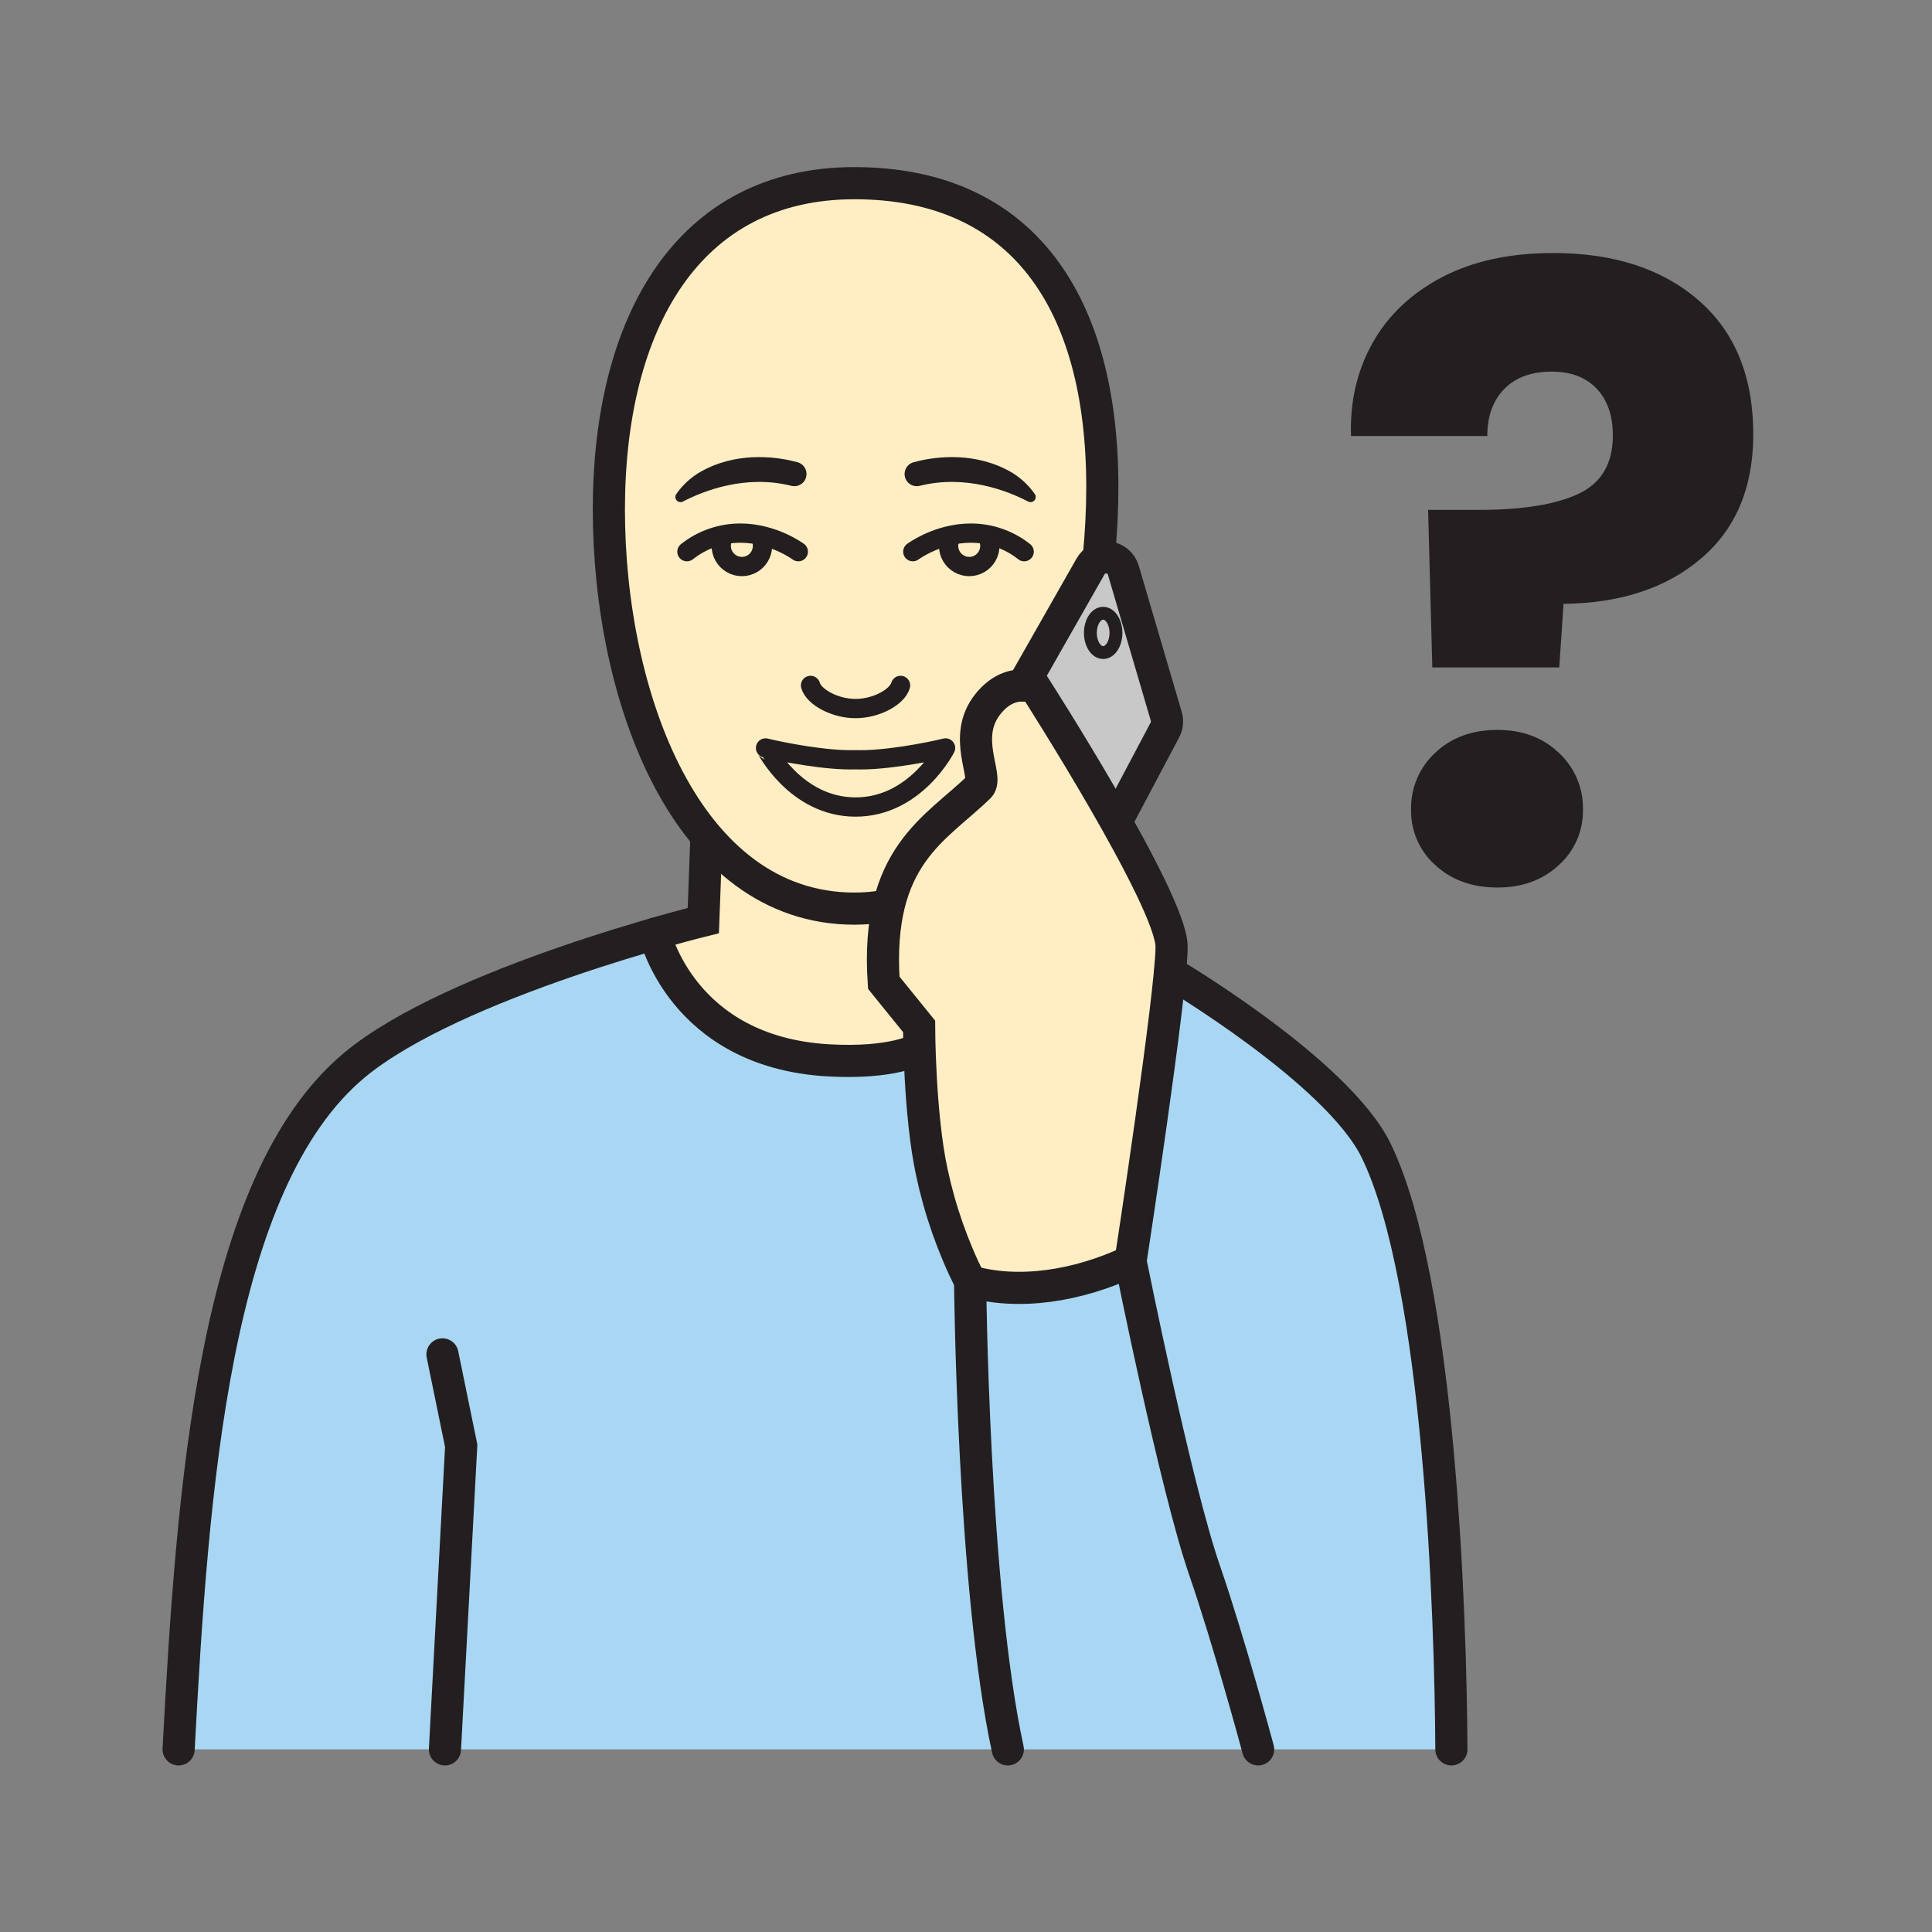 <svg width="1024" height="1024" viewBox="0 0 1024 1024" fill="none" xmlns="http://www.w3.org/2000/svg">
<rect x="0" y="0" width="1024" height="1024" fill="#808080" stroke="none"/>
<g id="social/you_up_to">
<g id="you up to">
<path id="Vector" d="M900.368 159.249C919.635 176.011 929.268 199.657 929.268 230.186C929.268 258.331 920.064 280.259 901.657 295.969C883.249 311.679 858.929 319.707 828.697 320.052L826.445 353.768H759.157L756.918 270.248H783.903C806.95 270.248 824.535 267.406 836.656 261.723C848.778 256.039 854.839 245.711 854.839 230.74C854.839 220.304 851.997 212.071 846.314 206.043C840.63 200.014 832.671 196.987 822.435 196.963C811.662 196.963 803.277 200.034 797.281 206.175C791.284 212.316 788.294 220.621 788.31 231.089H716.061C715.458 212.834 719.276 196.377 727.512 181.719C735.748 167.06 748.019 155.456 764.323 146.907C780.627 138.365 800.295 134.098 823.327 134.106C855.381 134.106 881.062 142.487 900.368 159.249ZM760.686 458.505C756.569 454.81 753.295 450.27 751.088 445.196C748.882 440.122 747.794 434.632 747.898 429.1C747.772 423.462 748.847 417.862 751.052 412.671C753.256 407.481 756.541 402.819 760.686 398.996C769.22 390.904 780.222 386.862 793.692 386.87C806.866 386.87 817.703 390.912 826.204 398.996C830.352 402.818 833.639 407.479 835.846 412.67C838.053 417.86 839.13 423.461 839.005 429.1C839.108 434.633 838.018 440.123 835.809 445.198C833.6 450.272 830.324 454.811 826.204 458.505C817.679 466.445 806.842 470.41 793.692 470.402C780.254 470.402 769.264 466.437 760.723 458.505H760.686Z" fill="#231F20"/>
<path id="Vector_2" d="M94.67 927.198C94.67 927.198 105.327 629.7 177.757 574.032C250.186 518.364 347.036 494.907 347.036 494.907C347.036 494.907 370.264 562.339 453.459 562.339C536.654 562.339 599.162 506.178 599.162 506.178C599.162 506.178 701.13 557.198 719.77 594.996C738.41 632.794 769.261 695.844 769.261 927.198H94.67Z" fill="#A9D7F3"/>
<path id="Vector_3" d="M374.491 443.128V481.565L349.77 501.096C349.77 501.096 372.817 562.34 453.459 562.34L548.852 538.738L514.173 462.034C514.173 462.034 512.788 481.3 460.275 481.3C407.762 481.3 374.491 443.128 374.491 443.128Z" fill="#FFEEC3"/>
<path id="Vector_4" d="M520.193 682.599C520.193 682.599 491.294 640.73 489.162 578.668C487.031 516.606 463.044 509.815 469.149 470.403C475.254 430.991 508.886 391.242 524.709 378.719C540.531 366.195 552.585 364.702 552.585 364.702C552.585 364.702 621.788 469.463 618.609 504.264C615.43 539.064 599.27 668.51 599.27 668.51C575.797 682.599 549.438 687.295 520.193 682.599Z" fill="#FFEEC3"/>
<path id="Vector_5" d="M584.424 257.893C584.424 356.441 542.459 481.3 453.051 481.3C363.642 481.3 322.846 368.374 322.846 269.826C322.846 171.278 364.473 96.79 453.051 96.79C541.628 96.79 584.424 159.345 584.424 257.893Z" fill="#FFEEC3"/>
<path id="Vector_6" d="M469.091 480.168C463.741 481.122 458.317 481.598 452.883 481.589C363.474 481.589 322.714 368.675 322.714 270.127C322.714 171.579 364.293 97.09 452.883 97.09C541.472 97.09 584.256 159.634 584.256 258.194C584.244 270.661 583.605 283.12 582.341 295.523" stroke="#231F20" stroke-width="17.039" stroke-miterlimit="10"/>
<path id="Vector_7" d="M362.028 265.804C373.154 260.036 395.214 251.439 419.49 257.508C420.478 257.749 421.509 257.754 422.499 257.522C423.49 257.289 424.411 256.826 425.188 256.17C425.965 255.513 426.576 254.683 426.971 253.746C427.366 252.808 427.534 251.791 427.461 250.777C427.367 249.44 426.859 248.167 426.01 247.131C425.16 246.096 424.009 245.35 422.717 244.997C413.951 242.588 393.54 238.916 374.033 248.609C367.807 251.593 362.453 256.13 358.488 261.782C358.121 262.287 357.937 262.902 357.966 263.525C357.995 264.148 358.235 264.742 358.648 265.211C359.06 265.679 359.619 265.993 360.233 266.101C360.848 266.209 361.481 266.104 362.028 265.804Z" fill="#231F20"/>
<path id="Vector_8" d="M423.115 292.404C423.115 292.404 409.93 282.566 392.506 282.566C382.191 282.526 372.17 285.996 364.088 292.404" stroke="#231F20" stroke-width="10.221" stroke-linecap="round" stroke-linejoin="round"/>
<path id="Vector_9" d="M402.776 284.048C403.701 285.72 404.171 287.607 404.14 289.518C404.109 291.429 403.578 293.299 402.598 294.941C401.619 296.583 400.226 297.939 398.559 298.875C396.892 299.811 395.009 300.293 393.097 300.273C391.186 300.254 389.313 299.734 387.665 298.765C386.017 297.795 384.652 296.411 383.706 294.75C382.761 293.089 382.267 291.208 382.275 289.297C382.282 287.385 382.791 285.509 383.75 283.855" stroke="#231F20" stroke-width="10.221" stroke-linecap="round" stroke-linejoin="round"/>
<path id="Vector_10" d="M453.46 427.739C485.346 427.739 501.168 396.431 501.168 396.431C491.908 398.694 468.656 403.222 453.46 402.68C438.299 403.222 415.011 398.694 405.751 396.431C405.799 396.443 421.574 427.739 453.46 427.739Z" stroke="#231F20" stroke-width="10.221" stroke-linecap="round" stroke-linejoin="round"/>
<path id="Vector_11" d="M544.89 265.804C533.776 260.036 511.704 251.439 487.428 257.508C486.441 257.75 485.41 257.755 484.42 257.523C483.43 257.29 482.51 256.827 481.733 256.17C480.957 255.514 480.347 254.683 479.954 253.745C479.56 252.808 479.394 251.79 479.469 250.777C479.561 249.441 480.066 248.168 480.914 247.132C481.762 246.097 482.91 245.35 484.201 244.997C492.967 242.588 513.39 238.916 532.897 248.609C539.118 251.597 544.467 256.133 548.431 261.782C548.797 262.287 548.981 262.902 548.952 263.525C548.923 264.148 548.683 264.742 548.271 265.211C547.858 265.679 547.299 265.993 546.685 266.101C546.07 266.209 545.437 266.104 544.89 265.804Z" fill="#231F20"/>
<path id="Vector_12" d="M483.805 292.404C483.805 292.404 497.05 282.566 514.414 282.566C524.729 282.526 534.75 285.996 542.832 292.404" stroke="#231F20" stroke-width="10.221" stroke-linecap="round" stroke-linejoin="round"/>
<path id="Vector_13" d="M504.143 284.048C503.217 285.72 502.747 287.607 502.778 289.518C502.809 291.429 503.341 293.299 504.32 294.941C505.299 296.583 506.692 297.939 508.359 298.875C510.026 299.811 511.909 300.293 513.821 300.273C515.732 300.254 517.605 299.734 519.253 298.765C520.901 297.795 522.266 296.411 523.212 294.75C524.158 293.089 524.651 291.208 524.644 289.297C524.636 287.385 524.127 285.509 523.168 283.855" stroke="#231F20" stroke-width="10.221" stroke-linecap="round" stroke-linejoin="round"/>
<path id="Vector_14" d="M477.314 363.292C475.568 369.422 464.502 375.551 453.46 375.551C442.418 375.551 431.351 369.422 429.605 363.292" stroke="#231F20" stroke-width="10.221" stroke-linecap="round" stroke-linejoin="round"/>
<path id="Vector_15" d="M546.216 356.345L580.305 299.304C581.079 298.011 582.213 296.972 583.568 296.315C584.923 295.657 586.441 295.408 587.935 295.6C589.429 295.792 590.835 296.415 591.98 297.394C593.125 298.373 593.96 299.664 594.382 301.11L618.646 384.486L592.347 434.302L546.216 356.345Z" fill="#C8C8C8"/>
<path id="Vector_16" d="M94.67 927.198C102.051 789.214 113.19 626.81 187.847 564.543C240.83 520.483 372.769 487.923 372.769 487.923L374.347 445.633" stroke="#231F20" stroke-width="17.039" stroke-miterlimit="10" stroke-linecap="round"/>
<path id="Vector_17" d="M234.51 717.844L244.444 766.275L235.834 927.21" stroke="#231F20" stroke-width="17.039" stroke-miterlimit="10" stroke-linecap="round"/>
<path id="Vector_18" d="M769.262 927.198C768.949 859.308 763.386 679.359 729.356 609.771C708.789 567.722 620.14 515.438 620.14 515.438" stroke="#231F20" stroke-width="17.039" stroke-miterlimit="10" stroke-linecap="round"/>
<path id="Vector_19" d="M666.846 927.197C666.846 927.197 651.445 869.952 638.501 832.467C623.148 788.178 599.209 668.509 599.209 668.509C599.209 668.509 620.968 526.419 620.968 501.77C620.968 477.121 548.851 364.629 548.851 364.629C548.851 364.629 535.606 358.392 523.805 372.926C509.355 390.651 524.275 411.82 518.988 417.034C496.206 439.347 463.886 453.387 468.414 520.88L487.139 544C487.139 544 487.223 590.54 493.906 621.391C498.187 641.422 504.996 660.828 514.172 679.142C514.172 679.142 515.617 841.835 534.161 927.197" stroke="#231F20" stroke-width="17.039" stroke-miterlimit="10" stroke-linecap="round"/>
<path id="Vector_20" d="M542.121 363.293L577.993 300.255C578.908 298.621 580.285 297.294 581.951 296.441C583.618 295.587 585.499 295.245 587.36 295.457C589.22 295.67 590.976 296.427 592.408 297.634C593.839 298.841 594.882 300.444 595.405 302.242L618.163 379.741C618.86 382.117 618.601 384.671 617.441 386.858L592.346 434.253" stroke="#231F20" stroke-width="17.039" stroke-miterlimit="10" stroke-linecap="round"/>
<path id="Vector_21" d="M347.036 494.907C347.036 494.907 361.185 557.523 438.985 562.002C473.364 563.965 486.573 556.09 486.573 556.09" stroke="#231F20" stroke-width="17.039" stroke-miterlimit="10" stroke-linecap="round"/>
<path id="Vector_22" d="M514.174 679.142C539.618 686.463 570.865 681.827 599.199 668.521" stroke="#231F20" stroke-width="17.039" stroke-miterlimit="10" stroke-linecap="round"/>
<path id="Vector_23" d="M584.7 345.869C588.444 345.869 591.48 341.205 591.48 335.453C591.48 329.7 588.444 325.037 584.7 325.037C580.956 325.037 577.921 329.7 577.921 335.453C577.921 341.205 580.956 345.869 584.7 345.869Z" stroke="#231F20" stroke-width="6.818" stroke-miterlimit="10" stroke-linecap="round"/>
</g>
</g>
</svg>
